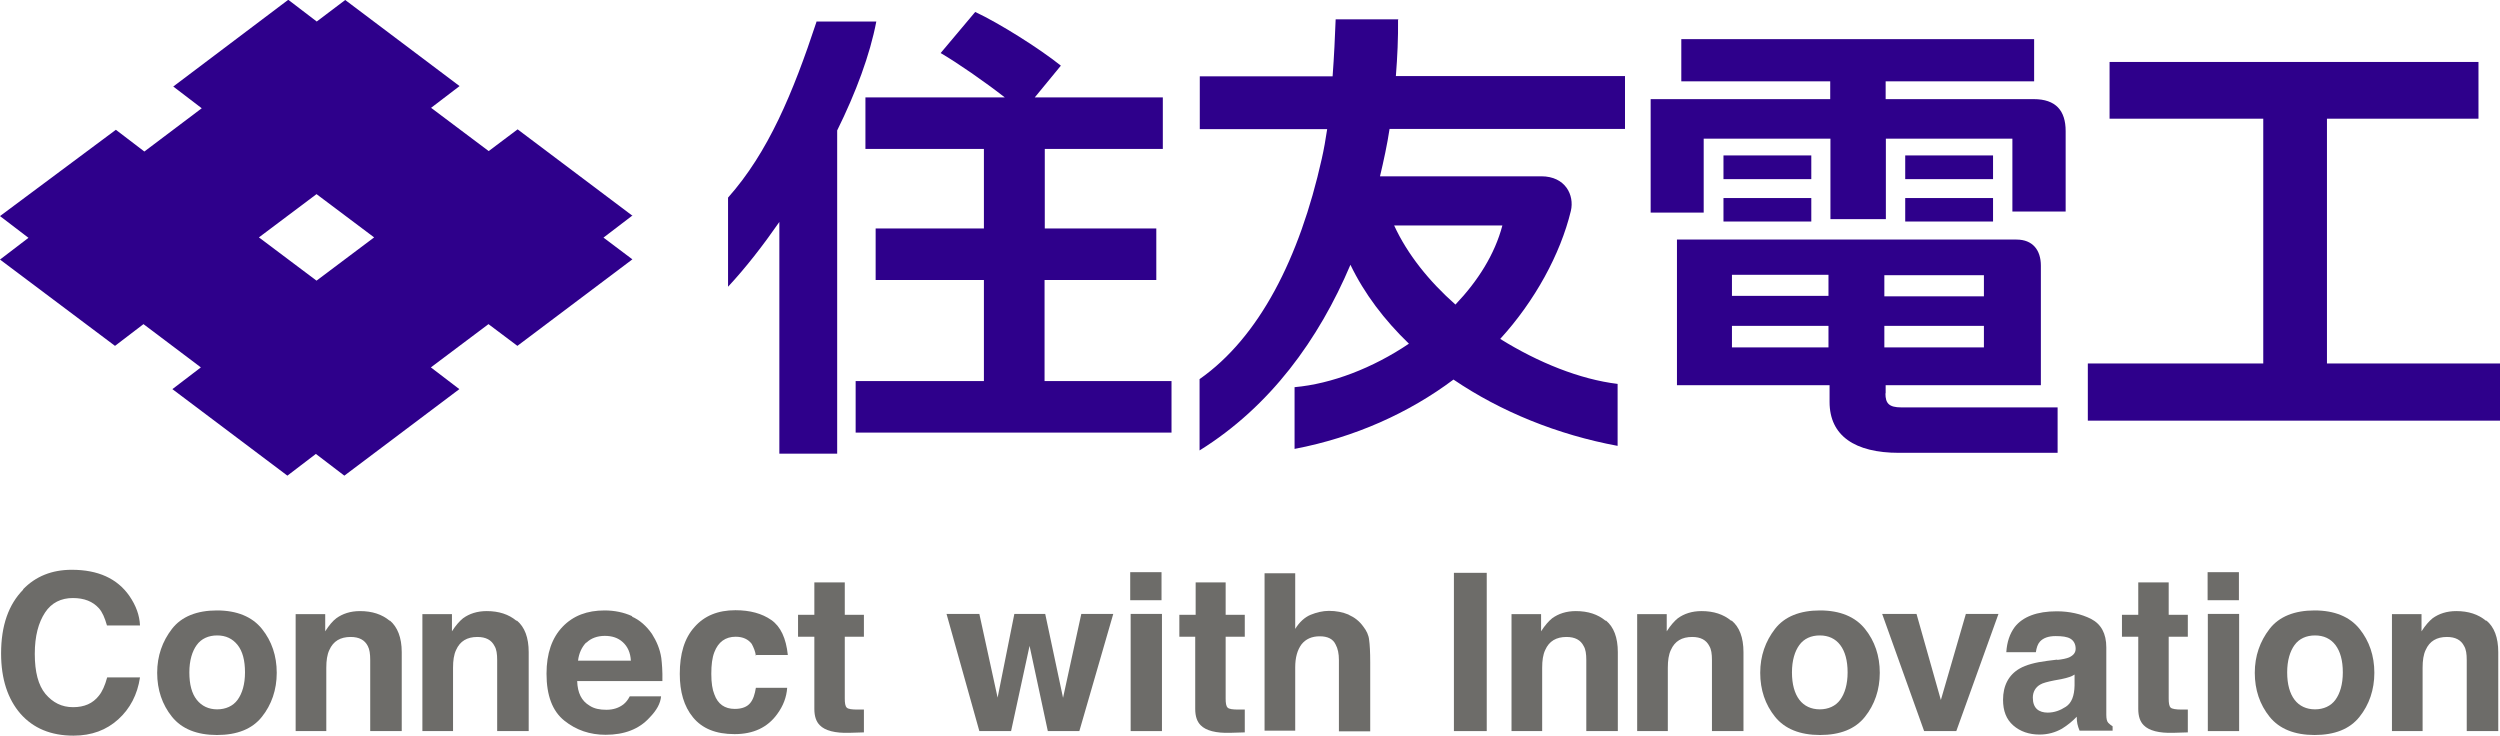 <?xml version="1.0" encoding="utf-8"?>
<svg xmlns="http://www.w3.org/2000/svg" id="_レイヤー_1" version="1.1" viewBox="0 0 115 33.84">
  
  <defs>
    <style>
      .st0 {
        display: none;
        fill: none;
        stroke: #000;
        stroke-miterlimit: 10;
      }

      .st1 {
        fill: #2e008b;
      }

      .st2 {
        fill: #6d6c69;
      }
    </style>
  </defs>
  <path class="st1" d="M29.1,9.93l-5.29-3.98-1.33,1-2.65-1.99,1.31-1L15.88,0l-1.31.99-1.31-1-5.29,3.99,1.31,1-2.64,1.99-1.31-1L0,9.94l1.31,1-1.31,1,5.29,3.97,1.31-1,2.64,1.99-1.31,1,5.29,3.98,1.31-1,1.31,1,5.29-3.98-1.31-1,2.65-1.99,1.33,1,5.29-3.98-1.33-1,1.31-1s.03,0,.03,0ZM11.91,10.92l2.65-1.99,2.65,1.99-2.65,1.99-2.65-1.99Z"/>
  <g>
    <polygon class="st1" points="107.04 16.72 107.04 5.46 114.01 5.46 114.01 2.85 97.04 2.85 97.04 5.46 104.11 5.46 104.11 16.72 96.04 16.72 96.04 19.35 115 19.35 115 16.72 107.04 16.72"/>
    <path class="st1" d="M86.74,18.09v-.37h7.14v-5.5c0-.72-.38-1.2-1.12-1.2h-15.62v6.7h7.02v.77c0,1.56,1.17,2.34,3.19,2.34h7.3v-2.09h-7.19c-.56,0-.73-.18-.73-.64ZM84.11,15.98h-4.44v-.99h4.44v.99h0ZM84.11,13.61h-4.44v-.97h4.44v.97h0ZM86.68,12.66h4.58v.97h-4.58v-.97ZM86.68,14.99h4.58v.99h-4.58v-.99Z"/>
    <rect class="st1" x="79.28" y="7.15" width="4.04" height="1.09"/>
    <rect class="st1" x="79.28" y="9.11" width="4.04" height="1.08"/>
    <rect class="st1" x="87.64" y="7.15" width="4.04" height="1.09"/>
    <rect class="st1" x="87.64" y="9.11" width="4.04" height="1.08"/>
    <path class="st1" d="M93.52,4.56h-6.78v-.82h6.83v-1.94h-16.23v1.94h6.85v.82h-8.26v5.22h2.44v-3.4h5.83v3.7h2.55v-3.7h5.82v3.35h2.45v-3.7c0-.94-.45-1.47-1.47-1.47h-.04Z"/>
    <path class="st1" d="M48.06,12.88h5.13v-2.37h-5.13v-3.66h5.43v-2.37h-5.89l1.2-1.46c-1-.8-2.83-1.95-3.94-2.47l-1.59,1.89c.77.45,2,1.3,2.95,2.04h-6.41v2.37h5.45v3.66h-4.98v2.37h4.98v4.65h-5.9v2.37h14.53v-2.37h-5.84v-4.65h0Z"/>
    <path class="st1" d="M37.56,1c-1.08,3.27-2.22,6.01-4.07,8.09v4.1c.82-.88,1.61-1.9,2.36-2.98v10.66h2.66V6c.86-1.74,1.51-3.48,1.8-5.01h-2.76,0Z"/>
    <path class="st1" d="M64.33.89h-2.89c-.03.79-.07,1.68-.14,2.62h-6.11v2.43h5.86c-.07.47-.15.93-.25,1.37-1.02,4.57-2.88,8.21-5.62,10.13v3.28c3.25-2.02,5.48-5.1,6.94-8.54.64,1.33,1.56,2.54,2.69,3.63-1.66,1.12-3.56,1.85-5.26,2v2.84c2.77-.53,5.27-1.66,7.31-3.19,2.18,1.48,4.8,2.54,7.55,3.05v-2.85c-1.73-.21-3.65-.98-5.4-2.07,1.59-1.74,2.77-3.9,3.25-5.89.17-.72-.25-1.59-1.36-1.59h-7.42c.17-.72.33-1.45.44-2.18h10.83v-2.43h-10.54c.07-.88.11-1.75.1-2.62h.03ZM69.11,10.37c-.35,1.33-1.13,2.56-2.16,3.64-1.21-1.07-2.21-2.31-2.82-3.64h4.97Z"/>
  </g>
  <g>
    <path class="st2" d="M1.06,27.11c.58-.6,1.33-.9,2.24-.9,1.21,0,2.09.4,2.65,1.2.31.45.47.9.49,1.36h-1.52c-.1-.35-.21-.61-.37-.79-.28-.31-.67-.47-1.2-.47s-.98.21-1.28.67-.47,1.07-.47,1.9.16,1.44.49,1.84c.34.4.75.61,1.27.61s.91-.17,1.19-.53c.15-.18.28-.47.38-.84h1.51c-.12.8-.46,1.44-1,1.93s-1.22.75-2.06.75c-1.04,0-1.85-.34-2.44-1.01-.58-.67-.89-1.59-.89-2.77,0-1.28.34-2.25,1.02-2.94h-.02.02Z"/>
    <path class="st2" d="M12.05,32.97c-.45.57-1.15.84-2.07.84s-1.62-.28-2.07-.84-.68-1.24-.68-2.02.24-1.45.68-2.02,1.15-.85,2.07-.85,1.62.29,2.07.85.68,1.24.68,2.02-.24,1.47-.68,2.02ZM10.93,32.19c.21-.29.34-.71.34-1.26s-.11-.97-.34-1.26-.54-.44-.94-.44-.73.15-.94.44-.34.71-.34,1.26.11.97.34,1.26.55.44.94.44.73-.15.94-.44Z"/>
    <path class="st2" d="M17.94,28.55c.34.29.54.77.54,1.45v3.63h-1.45v-3.27c0-.28-.03-.49-.11-.64-.14-.28-.4-.42-.79-.42-.47,0-.8.19-.98.6-.1.21-.14.48-.14.82v2.91h-1.41v-5.38h1.36v.79c.18-.28.34-.47.51-.6.29-.21.65-.33,1.09-.33.56,0,1.01.15,1.36.44h.02Z"/>
    <path class="st2" d="M23.78,28.55c.35.29.54.77.54,1.45v3.63h-1.45v-3.27c0-.28-.03-.49-.12-.64-.14-.28-.4-.42-.79-.42-.47,0-.8.19-.98.6-.1.21-.14.48-.14.82v2.91h-1.41v-5.38h1.36v.79c.18-.28.35-.47.51-.6.29-.21.65-.33,1.09-.33.56,0,1.01.15,1.36.44h.02Z"/>
    <path class="st2" d="M29.06,28.36c.37.16.68.44.93.8.21.33.37.7.43,1.11.03.25.06.6.05,1.06h-3.92c.02.55.2.91.57,1.13.21.14.47.19.77.19.33,0,.58-.09.79-.25.12-.1.2-.2.29-.37h1.44c-.03.33-.2.64-.53.98-.48.53-1.16.79-2.02.79-.72,0-1.35-.21-1.9-.65s-.82-1.16-.82-2.16c0-.93.25-1.65.74-2.16s1.13-.75,1.93-.75c.46,0,.89.09,1.26.26h0l.02.02ZM26.96,29.56c-.19.2-.33.48-.37.83h2.43c-.02-.37-.15-.65-.37-.85s-.49-.29-.83-.29-.64.11-.84.31h-.02,0Z"/>
    <path class="st2" d="M34.77,30.17c-.02-.19-.1-.38-.19-.55-.16-.21-.4-.33-.74-.33-.47,0-.8.24-.98.71-.1.26-.14.58-.14,1s.05.72.14.94c.16.45.48.67.94.67.34,0,.57-.1.71-.27s.21-.4.26-.7h1.44c-.03.43-.18.83-.46,1.21-.44.61-1.09.92-1.96.92s-1.49-.26-1.91-.77-.61-1.18-.61-2c0-.92.21-1.64.68-2.16.45-.51,1.07-.77,1.88-.77.67,0,1.22.15,1.65.45s.68.84.76,1.61h-1.46v.02h0Z"/>
    <path class="st2" d="M36.71,29.29v-1.01h.75v-1.49h1.4v1.49h.88v1.01h-.88v2.84c0,.21.02.35.09.42s.24.09.51.09h.28v1.05l-.67.02c-.65.02-1.12-.1-1.36-.35-.16-.16-.25-.4-.25-.75v-3.32h-.75,0Z"/>
    <path class="st2" d="M46.64,28.24h1.44l.82,3.86.84-3.86h1.47l-1.56,5.39h-1.45l-.84-3.92-.85,3.92h-1.46l-1.51-5.39h1.51l.84,3.85.77-3.85s-.02,0-.02,0Z"/>
    <path class="st2" d="M53.43,27.61h-1.44v-1.29h1.44v1.29ZM52.01,28.24h1.44v5.39h-1.44v-5.39Z"/>
    <path class="st2" d="M54.25,29.29v-1.01h.75v-1.49h1.38v1.49h.88v1.01h-.88v2.84c0,.21.02.35.09.42s.24.09.51.09h.28v1.05l-.67.02c-.65.02-1.12-.1-1.36-.35-.16-.16-.25-.4-.25-.75v-3.32h-.75.03Z"/>
    <path class="st2" d="M62.04,28.28c.27.12.49.29.67.54.15.19.25.4.27.62.03.2.05.56.05,1.03v3.17h-1.44v-3.28c0-.29-.05-.53-.15-.71-.12-.26-.37-.38-.73-.38s-.64.12-.84.37c-.19.26-.29.6-.29,1.06v2.91h-1.41v-7.24h1.41v2.56c.19-.31.44-.54.71-.65s.56-.18.84-.18c.34,0,.63.06.9.17h0Z"/>
    <path class="st2" d="M68.39,33.63h-1.51v-7.28h1.51v7.28Z"/>
    <path class="st2" d="M73.88,28.55c.35.29.54.77.54,1.45v3.63h-1.45v-3.27c0-.28-.03-.49-.12-.64-.14-.28-.4-.42-.79-.42-.47,0-.8.19-.98.6-.1.21-.14.48-.14.82v2.91h-1.41v-5.38h1.36v.79c.18-.28.35-.47.51-.6.29-.21.65-.33,1.09-.33.56,0,1.01.15,1.36.44h.02Z"/>
    <path class="st2" d="M79.66,28.55c.35.29.54.77.54,1.45v3.63h-1.45v-3.27c0-.28-.03-.49-.12-.64-.14-.28-.4-.42-.79-.42-.47,0-.8.19-.98.6-.1.21-.14.48-.14.82v2.91h-1.41v-5.38h1.36v.79c.18-.28.35-.47.51-.6.29-.21.65-.33,1.09-.33.56,0,1.01.15,1.36.44h.02Z"/>
    <path class="st2" d="M85.79,32.97c-.45.57-1.15.84-2.07.84s-1.62-.28-2.07-.84-.68-1.24-.68-2.02.24-1.45.68-2.02,1.15-.85,2.07-.85,1.62.29,2.07.85.68,1.24.68,2.02-.24,1.47-.68,2.02ZM84.65,32.19c.21-.29.34-.71.34-1.26s-.12-.97-.34-1.26-.54-.44-.94-.44-.73.15-.94.44-.34.71-.34,1.26.12.97.34,1.26.55.44.94.44.73-.15.94-.44Z"/>
    <path class="st2" d="M90.42,28.24h1.51l-1.94,5.39h-1.48l-1.93-5.39h1.58l1.12,3.96,1.15-3.96h-.03Z"/>
    <path class="st2" d="M94.61,30.36c.27-.03.45-.07.57-.12.19-.09.3-.21.3-.4,0-.21-.09-.37-.24-.46s-.38-.12-.68-.12c-.34,0-.57.09-.72.25-.11.12-.16.29-.19.49h-1.36c.03-.47.16-.85.39-1.16.37-.47,1.02-.72,1.93-.72.58,0,1.12.12,1.58.35.46.24.7.67.7,1.31v3.1c0,.18.03.31.09.37s.12.11.2.16v.2h-1.52c-.05-.11-.07-.2-.1-.31-.02-.1-.03-.2-.03-.33-.19.2-.42.39-.68.55-.3.17-.64.27-1.03.27-.48,0-.89-.14-1.21-.42s-.47-.67-.47-1.18c0-.65.26-1.15.77-1.44.28-.16.7-.28,1.26-.35l.48-.06h-.02v.02h0ZM95.48,31c-.1.06-.18.11-.28.14-.1.03-.21.07-.38.1l-.33.06c-.3.06-.53.12-.64.19-.21.12-.34.33-.34.6,0,.25.07.42.19.53s.3.16.49.16c.31,0,.58-.1.84-.27s.39-.49.4-.98v-.53h.02l.02-.02h0Z"/>
    <path class="st2" d="M97.61,29.29v-1.01h.75v-1.49h1.4v1.49h.88v1.01h-.88v2.84c0,.21.02.35.09.42.06.06.24.09.51.09h.28v1.05l-.67.02c-.65.02-1.12-.1-1.36-.35-.16-.16-.25-.4-.25-.75v-3.32h-.75,0Z"/>
    <path class="st2" d="M102.99,27.61h-1.44v-1.29h1.44v1.29ZM101.56,28.24h1.44v5.39h-1.44v-5.39Z"/>
    <path class="st2" d="M108.54,32.97c-.45.57-1.15.84-2.07.84s-1.62-.28-2.07-.84-.68-1.24-.68-2.02.24-1.45.68-2.02,1.15-.85,2.07-.85,1.62.29,2.07.85.68,1.24.68,2.02-.24,1.47-.68,2.02ZM107.43,32.19c.21-.29.34-.71.34-1.26s-.12-.97-.34-1.26-.54-.44-.94-.44-.73.15-.94.44-.34.71-.34,1.26.12.97.34,1.26.55.44.94.44.73-.15.94-.44Z"/>
    <path class="st2" d="M114.38,28.55c.35.29.54.77.54,1.45v3.63h-1.45v-3.27c0-.28-.03-.49-.12-.64-.14-.28-.4-.42-.79-.42-.47,0-.8.19-.98.6-.1.21-.14.48-.14.82v2.91h-1.41v-5.38h1.36v.79c.18-.28.35-.47.51-.6.29-.21.65-.33,1.09-.33.56,0,1.01.15,1.36.44h.02Z"/>
  </g>
  <rect class="st0" x="18.99" y="1.99" width="78" height="30"/>
</svg>